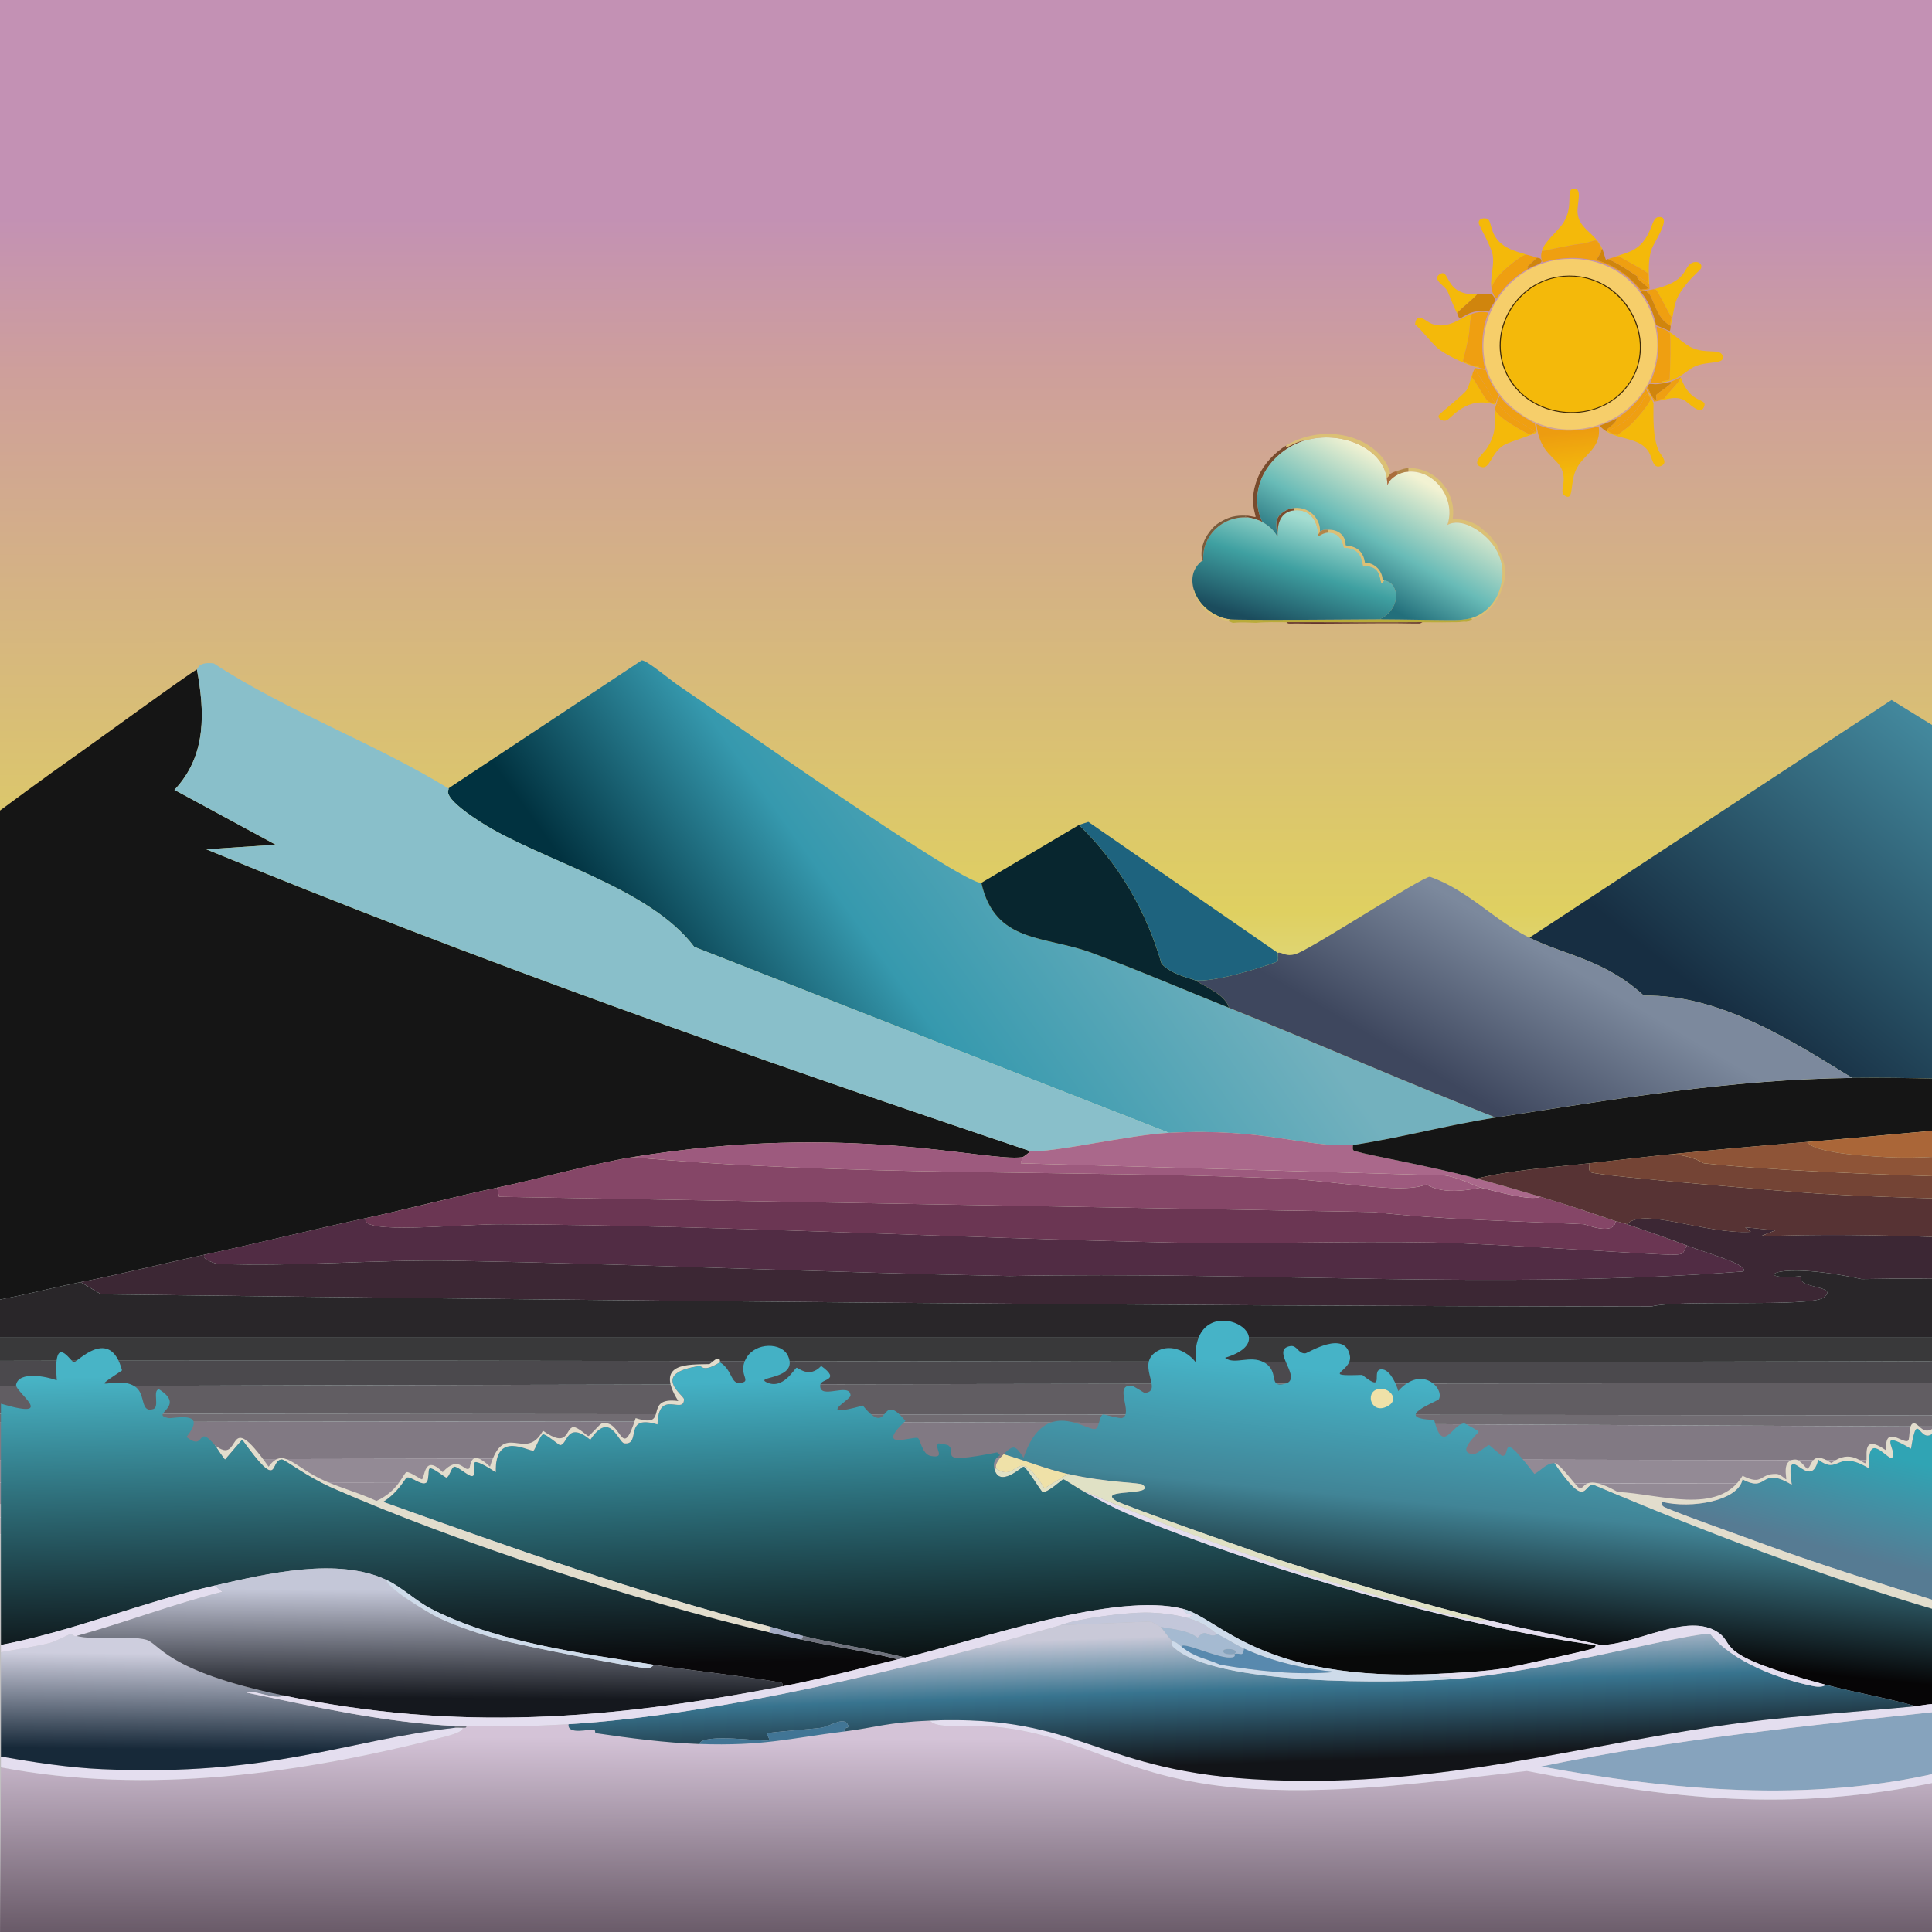 <svg xmlns='http://www.w3.org/2000/svg' viewBox='0 0 1024 1024'><g transform="translate(0,0)"> <defs> <style>.cls-sky-1{fill: url(#linear-gradient-sky); stroke-width: 0px;}</style> <linearGradient id="linear-gradient-sky" x1="511.76" y1="10.19" x2="512.24" y2="865.99" gradientTransform="translate(63.89) scale(.88)" gradientUnits="userSpaceOnUse"><stop offset=".14" stop-color="#c391b4"/><stop offset=".25" stop-color="#ce9f9b"/><stop offset=".63" stop-color="#dfd061"/><stop offset=".91" stop-color="#e3f9f7"/></linearGradient> </defs> <path class="cls-sky-1" d="M1024,0v768.9H0V0h1024Z"/> </g><g transform="translate(750,100)"> <defs> <style>.cls-sun3-1{fill: url(#linear-gradient-sun3);}.cls-sun3-1, .cls-sun3-2, .cls-sun3-3, .cls-sun3-4, .cls-sun3-5, .cls-sun3-6{stroke-width: 0px;}.cls-sun3-2{fill: #f4b90a;}.cls-sun3-3{fill: #3d2908;}.cls-sun3-4{fill: #d0850d;}.cls-sun3-5{fill: #ef9f11;}.cls-sun3-6{fill: #f6ce6a;}</style> <linearGradient id="linear-gradient-sun3" x1="81.21" y1="128.64" x2="83.87" y2="152.25" gradientUnits="userSpaceOnUse"> <stop offset="0" stop-color="#ed9c10"/> <stop offset="1" stop-color="#f4bb0b"/> </linearGradient> </defs> <g> <path class="cls-sun3-1" d="M64.33,124.8c10.34,4.74,22.23,4.01,33.02,1.26,1.56,11.12-7.38,14.55-11.43,21.71-4.26,7.55-1.38,18.17-6.51,14.97-3.34-2.09,1.13-6.45-1.49-13.6-2.51-6.87-11.73-8.07-13.6-24.34Z"/> <g> <path class="cls-sun3-2" d="M99.18,31.79l-.46.69c-.15-1.63-1.59-4.91-3.31-5.03-.3-.02-4.91,1.38-5.71,1.6-7.62.78-15.02,2.57-22.51,4.11,1.27-5.24,8.88-10.77,11.65-15.43,5.43-9.1.84-17.21,5.14-17.71,5.07-.59,1.72,7.91,2.17,12.91.76,8.56,9.3,10.37,13.03,18.85Z"/> <path class="cls-sun3-5" d="M98.72,32.48c.15,1.59-1.99,3.63-2.4,5.48,9.33,2.43,17.3,8.35,23.31,15.77,1.03-.9,3.55.12,4-1.37.05-.15.05-1.88,0-2.06h.46c.02.61.35,2.7.11,2.97l-4.8.91c-12.53-16.3-32.57-20.83-51.87-15.08-.82-2.14-.88-3.74-.34-5.94,7.49-1.54,14.88-3.33,22.51-4.11.8-.22,5.42-1.62,5.71-1.6,1.73.12,3.16,3.4,3.31,5.03Z"/> </g> <g> <path class="cls-sun3-2" d="M131.17,102.64c-.75-.92,1.94-.66,3.77-1.37.29-3.75.7-23.17.11-24.57-.22-.52-1.26-.55-1.14-1.26,3.76,2.01,8.96,7.12,12.91,8.91,7.39,3.35,14.6.31,16.11,4,2.06,5.02-7.59,2.81-14.51,5.83-4.46,1.94-8.34,7.33-17.25,8.46Z"/> <path class="cls-sun3-5" d="M133.91,75.44c-.12.71.93.74,1.14,1.26.58,1.4.18,20.82-.11,24.57-1.83.71-4.52.45-3.77,1.37-2.17.27-4.34.25-6.51.23,4-9.06,5.58-19.46,3.31-29.36l.34-.34c1.89.74,3.8,1.32,5.6,2.29Z"/> </g> <g> <g> <path class="cls-sun3-2" d="M30.16,66.3c-1.26,3.23-1.01,7.48-1.6,11.08-.76,4.62-2.06,9.39-3.2,13.94.05.31,3.88,1.97,4.46,2.17,1.84.64,5.67.95,3.77,1.37-5.02-.88-16.37-6.29-20.45-9.37-3.87-2.92-8.92-9.89-13.14-13.6.86-7.26,5.86-1.25,9.26-.11,8.6,2.88,15.36-3.72,20.91-5.48Z"/> <path class="cls-sun3-5" d="M33.59,94.87c1.9-.42-1.93-.73-3.77-1.37-.57-.2-4.41-1.86-4.46-2.17,1.14-4.55,2.44-9.32,3.2-13.94.59-3.6.34-7.86,1.6-11.08,2.91-.92,5.64-1.31,8.68-.57-3.71,9.4-4.08,19.68-1.83,29.48-.39.48-2.85-.24-3.43-.34Z"/> </g> <g> <path class="cls-sun3-2" d="M32.91,56.02c-3,3.31-7.15,6.33-10.17,9.37-.32.32-.42.4-.34.91-2.05-3.81-4.55-10.94-5.48-12.45-1.58-2.58-8.07-5.92-3.77-8.57,4.09-2.53,3.38,5.09,9.6,8.68,3.65,2.11,6.33,1.85,10.17,2.06Z"/> <path class="cls-sun3-4" d="M22.4,66.3c-.08-.51.03-.6.34-.91,3.02-3.04,7.16-6.06,10.17-9.37,2.61.14,5.27-.1,7.88,0,3.41,3.98.79,3.36-1.6,9.14-6.59-.92-9.9.13-15.31,3.66-.74-.04-1.2-1.99-1.49-2.51Z"/> </g> </g> <g> <path class="cls-sun3-2" d="M63.53,128.91c.19-.15.41.07.69-.69,0,.04.34-.12.23.8-.45,1.06-14.04,4.88-17.48,6.97-6.84,4.16-7.11,13.19-12.11,11.43-5.18-1.82,1.48-7.27,2.86-9.26,6.34-9.15,4.14-15.89,4.8-21.82-1.4,3.75,16.77,13.5,17.94,13.71.79.14,2.42-.62,3.09-1.14Z"/> <path class="cls-sun3-5" d="M64.21,128.23c-.27.76-.5.54-.69.69-3.44-2.87-8.07-4.62-11.77-7.31-4.46-3.25-7.56-7.2-8-7.54-.06-.05-.34.02-.57,0,.38-1.46.78-2.89,1.71-4.11,5.02,7.8,18.03,13.7,18.62,14.74.09.16.66,3.11.69,3.54Z"/> <path class="cls-sun3-5" d="M63.53,128.91c-.66.52-2.3,1.29-3.09,1.14-1.17-.22-19.34-9.96-17.94-13.71.09-.79.49-1.53.69-2.29.23.02.51-.05.57,0,.44.34,3.54,4.29,8,7.54,3.7,2.69,8.32,4.44,11.77,7.31Z"/> </g> <g> <path class="cls-sun3-2" d="M135.51,72.7c-.57-.18-.65-.44-.69-.46.69.19.49-2.18,1.14-4-1.52-2.29-7.12-13.44-8-14.4-.58-.63-1.08-.08-1.37-.57,17.84-4.19,15.48-11.13,19.77-13.71,2.81-1.7,6.42-.15,5.14,2.86-.19.44-4.59,4.41-6.63,6.86-8.14,9.77-6.74,11.87-9.37,23.42Z"/> <path class="cls-sun3-5" d="M126.6,53.27c.29.49.79-.06,1.37.57.88.96,6.47,12.11,8,14.4-.65,1.82-.45,4.19-1.14,4-6.38-3.15-8.14-12.8-10.74-16.57-.6-.87-1.4-.16-1.14-1.71,1.21-.26,2.44-.4,3.66-.69Z"/> <path class="cls-sun3-4" d="M122.94,53.96c-.26,1.55.54.84,1.14,1.71,2.6,3.77,4.36,13.41,10.74,16.57.04.02.12.27.69.46-.14.61-.07,2.58-.57,2.74l-7.2-3.09c-1.23-6.38-3.87-12.58-8-17.6.05-.35,2.73-.7,3.2-.8Z"/> </g> <g> <path class="cls-sun3-2" d="M42.05,113.15c.21.43.26.79.69.69-.18.28-.26.66-.34.69-14.77-5.1-23.3,7.32-25.59,8.23-2.37.94-4.98-1.1-4.23-2.63.48-.98,13.25-10.97,14.85-13.48,1.52-2.77,2-6.22,3.2-9.03l-.46,2.4c2.09,2.22,6.89,11.74,8.8,12.91.53.32,3.66,1.35,3.09.23Z"/> <path class="cls-sun3-5" d="M42.73,113.83c-.43.11-.48-.25-.69-.69-4.6-9.67-10.04-16.28-10.28-17.25-.08-.3.34-.42.23-.8l5.48,1.03c1.48,4.84,4.01,9.28,7.08,13.25-.91,1.18-1.57,4.04-1.83,4.46Z"/> <path class="cls-sun3-5" d="M42.05,113.15c.58,1.12-2.56.09-3.09-.23-1.9-1.17-6.71-10.69-8.8-12.91l.46-2.4c.21-.49.96-2.42,1.37-2.51.11.38-.3.5-.23.8.25.98,5.68,7.59,10.28,17.25Z"/> </g> <g> <path class="cls-sun3-2" d="M130.03,112.23l-.57-.46,2.86-.57c1.9-3.72,7.34-7.48,8.46-11.31,5.31,15.22,14.61,10.53,12.34,15.88-2,4.73-8.42-2.69-10.63-3.77-4.38-2.15-8.05-.54-12.45.23Z"/> <path class="cls-sun3-4" d="M135.28,102.41c2.94.31-7.03,5.81-7.54,7.2-.16.43.56,2.29.11,2.63-1.09.82-4.37-6.12-4.68-7.08.92-2.82,2.1-1.13,5.83-1.6,1.73-.22,4.64-.68,6.28-1.14Z"/> <path class="cls-sun3-5" d="M130.03,112.23c-.64.11-3.16.73-3.43.57-.41-2-3.82-6.47-3.88-6.86-.12-.71.44-.76.46-.8.32.97,3.6,7.9,4.68,7.08.45-.34-.27-2.2-.11-2.63.51-1.39,10.48-6.89,7.54-7.2,1.68-.47,3.93-1.64,5.48-2.51-1.11,3.83-6.55,7.59-8.46,11.31l-2.86.57.57.46Z"/> </g> <g> <path class="cls-sun3-2" d="M59.19,34.99c-1.6,0-3.39,1.46-4.91,2.51-4.01,2.77-15.19,11.66-13.37,16.91-1.84-5.7,1.35-12.95.23-19.31-.78-4.44-7-15.16-7.31-16.45-.64-2.65,2.48-3.45,4.46-2.63,2.59,1.07,1.05,7.72,7.31,13.03,3.91,3.31,8.86,4.48,13.6,5.94Z"/> <path class="cls-sun3-5" d="M59.19,34.99c1.85.57,3.66.85,5.48,1.6l-5.03,4.68c1.1.89-.82.61.23,1.26-7.08,3.93-12.35,9.07-16.8,15.77-.99-1.11-1.72-2.48-2.17-3.88-1.82-5.25,9.35-14.14,13.37-16.91,1.52-1.05,3.31-2.51,4.91-2.51Z"/> <path class="cls-sun3-4" d="M59.87,42.53c-1.05-.65.87-.37-.23-1.26l5.03-4.68c.37.15,1.55.19,1.83.57,1.99,2.67-1.99,2.8-6.63,5.37Z"/> </g> <g> <path class="cls-sun3-2" d="M101.46,128.69c-.07-.26.45-.43.46-.46h.23c.28.98,4.7,2.45,5.37,2.29,2.2-1.92,4.7-3.51,6.86-5.48,2.03-1.86,10.74-11.69,10.4-13.83-.03-.2-1.23-2.26-1.6-2.86.03-.02.25.05.23-.23,1.3,1.86,2.2,3.46,2.97,5.6-.03,7.8-.44,17.87,2.74,25.14.99,2.25,5.49,6.36,1.26,8.11-4.4,1.82-4.43-4.01-6.51-7.43-4.59-7.53-15.44-6.46-22.4-10.85Z"/> <path class="cls-sun3-5" d="M123.4,108.12c.02.28-.2.21-.23.23-1.23.83-5.69,14.05-21.02,19.88h-.23c.07-.21-.08-.69,0-.8.44-.63,5.29-3.61,4.8-5.6,6.33-3.64,11.74-9.47,15.65-15.54.55.71.97,1.74,1.03,1.83Z"/> <path class="cls-sun3-4" d="M106.72,121.83c.49,1.99-4.36,4.97-4.8,5.6-.08.11.07.59,0,.8-.01.03-.52.2-.46.46-.52-.33-3.66-2.58-3.43-3.09,2.86-1.19,6-2.22,8.68-3.77Z"/> <path class="cls-sun3-5" d="M102.15,128.23c15.34-5.83,19.8-19.05,21.02-19.88.37.6,1.57,2.66,1.6,2.86.35,2.13-8.37,11.97-10.4,13.83-2.16,1.98-4.65,3.56-6.86,5.48-.67.17-5.09-1.3-5.37-2.29Z"/> </g> <g> <path class="cls-sun3-2" d="M124.09,50.3h-.46c-.15-.58-.14-.31-.46-.69.32-.71.34-4.36.23-4.68-.28-.84-13.43-7.81-15.2-9.03-.76-.11-2.48.47-3.54.69,5.84-2.31,11.07-2.76,15.54-7.66,5.5-6.02,5.29-13.33,8.57-13.83,8.12-1.22-1.88,12.89-3.31,16.8-2.05,5.59-1.57,12.5-1.37,18.4Z"/> <path class="cls-sun3-4" d="M102.38,37.28c5.63,2.53,10.64,6,15.77,9.37-2.03-.02,3.39,3.98,5.48,5.71-.45,1.49-2.97.47-4,1.37-6.01-7.42-13.98-13.33-23.31-15.77.41-1.86,2.55-3.9,2.4-5.48l.46-.69c.63,1.43,1.29,3.99,1.83,5.6l.34.34c.27-.3.65-.37,1.03-.46Z"/> <path class="cls-sun3-5" d="M123.17,49.62c-.61-.71-3.98-2.28-5.03-2.97-5.13-3.37-10.14-6.84-15.77-9.37.72-.17,1.38-.5,2.29-.69,1.06-.22,2.78-.8,3.54-.69,1.77,1.21,14.92,8.19,15.2,9.03.11.33.09,3.97-.23,4.68Z"/> <path class="cls-sun3-5" d="M118.15,46.65c1.04.69,4.41,2.26,5.03,2.97.32.37.3.11.46.69.05.18.05,1.9,0,2.06-2.1-1.73-7.52-5.73-5.48-5.71Z"/> </g> <g> <path class="cls-sun3-6" d="M79.64,37.28c38.68-2.29,58.57,37.34,43.99,65.7-12.11,23.55-43.42,31.94-65.7,17.71-40.41-25.8-19.27-80.98,21.71-83.41Z"/> <g> <path class="cls-sun3-3" d="M78.73,46.19c32.14-2.56,51.76,33.66,34.62,57.7-15.32,21.49-49.84,19.34-63.3-2.51-14.13-22.94,2.2-53.08,28.68-55.19Z"/> <path class="cls-sun3-2" d="M78.73,46.65c31.57-2.62,51.84,33.94,33.48,57.93-15.49,20.24-48.92,17.8-61.93-3.88-13.52-22.54,2.62-51.9,28.45-54.05Z"/> </g> </g> </g> </g><g transform="translate(632,230)"><defs> <style>.cls-cloud-1{fill: url(#linear-gradient-cloud);}.cls-cloud-1, .cls-cloud-2, .cls-cloud-3, .cls-cloud-4, .cls-cloud-5, .cls-cloud-6, .cls-cloud-7, .cls-cloud-8, .cls-cloud-9{stroke-width: 0px;}.cls-cloud-2{fill: url(#linear-gradient-cloud-2);}.cls-cloud-3{fill: #795b3c;}.cls-cloud-4{fill: #784b2d;}.cls-cloud-5{fill: #592b25;}.cls-cloud-6{fill: #a96d3c;}.cls-cloud-7{fill: #dbc075;}.cls-cloud-8{fill: #b18649;}.cls-cloud-9{fill: #b9ab39;}</style> <linearGradient id="linear-gradient-cloud" x1="65.07" y1="46.38" x2="47.22" y2="102.94" gradientUnits="userSpaceOnUse"> <stop offset="0" stop-color="#a5ddd1"/> <stop offset=".46" stop-color="#3fa0a1"/> <stop offset="1" stop-color="#1b4c5d"/> </linearGradient> <linearGradient id="linear-gradient-cloud-2" x1="117.39" y1="22.37" x2="84.24" y2="80.68" gradientUnits="userSpaceOnUse"> <stop offset="0" stop-color="#f2f2d2"/> <stop offset=".59" stop-color="#68bbb7"/> <stop offset="1" stop-color="#236f7b"/> </linearGradient> </defs> <g> <g> <path class="cls-cloud-7" d="M150.8,48.25c2.08,1.19,5.19,4.28,7.14,5.9.75,1.49,2.3,3.07,3.42,4.35,1.14,4.06,4.44,7.68,4.35,15.53-.09,6.96-4.05,15.29-9.32,19.88-.68.59-2.07,1.72-2.79,2.17-1.69,1.06-3.41,1.56-5.28,2.17l-.62-.62c6.23-1.69,11.83-6.99,14.29-12.89,4.03-9.7,2.98-19.17-3.73-27.33-4.81-5.85-15.67-13.38-23.14-9.16,4.69-13.49-6.27-29.16-20.65-28.26v-1.86c14.23-.59,25.83,12.99,23.45,27.02,4.5-.14,8.97.88,12.89,3.11Z"/> <path class="cls-cloud-9" d="M147.7,97.63l.62.62c-2.52.83-2.64,1.21-2.79,1.24-.53.1-1.28-.08-1.86,0-3.34.46-4.87.22-7.76.31-4.65.14-9.32-.05-13.97,0-24.01.25-48.04-.06-72.05,0-5.38.01-10.78-.21-16.15.31-3.97-.14-7.83-.44-11.8,0-.74.14-1.6-.51-2.17-.62-.17-.03-.37-.18-.93-.31l.93-.93c6.12.67,67.36.03,80.43,0,9.56-.02,37.39.67,41.77.31,1.82-.15,3.98-.45,5.75-.93Z"/> <path class="cls-cloud-4" d="M59.5,3.53c-17.94,5.36-31.16,25.19-22.36,43.17-2.11-1.13-6-2.36-8.38-2.48-.03-.56-.7-.13-.93-.47-.09-.13.72-.1.62-.47,1.74.07,3.28.48,4.97.78.54-.97-4.06-8.8,1.55-21.58,2.91-6.63,8.71-12.71,14.91-16.46-1.5,3.06,4.69-2.42,9.63-2.48Z"/> <g> <path class="cls-cloud-1" d="M53.91,40.49c8.27-.85,12.32,5.29,12.73,12.73-1.4,2.88,1.76-.88,5.28-.93,7.8-.12,7.93,7.81,8.54,8.07,10.47-.24,9.45,9.72,10.25,9.94,1.44-.89,4.97.27,6.21,1.24,4.01,3.13,1.92,10.49,4.81,5.9,1.22.68,3.37.74,4.97,3.57,3.49,6.2-.79,14.3-6.99,16.93l.47.31c-13.07.03-74.31.67-80.43,0-8.27-.9-16.56-7.53-18.94-15.53-1.8-6.03-.69-11.56,4.35-15.53l.62-.16c-.84-13.01,10.05-23.5,22.98-22.83,2.38.12,6.27,1.35,8.38,2.48,1.04.56,2.33,1.44,3.26,2.17,5.52,4.34,4.68,8.3,4.81,2.79.13-5.53,2.45-10.54,8.7-11.18Z"/> <path class="cls-cloud-3" d="M28.44,43.29c.1.37-.71.33-.62.47.23.34.9-.09.93.47-12.93-.68-23.82,9.82-22.98,22.83l-.62.16c-.69-4.11-.31-7.04,1.24-10.87.17-.42.42-.83.62-1.24.91-1.81,3.17-4.87,4.66-6.21,2.22-2,6.4-4.25,9.32-4.97,2.67-.66,4.73-.73,7.45-.62Z"/> <path class="cls-cloud-7" d="M101.73,77.45c-2.9,4.59-.8-2.77-4.81-5.9-1.24-.97-4.77-2.13-6.21-1.24-.79-.21.22-10.17-10.25-9.94-.61-.27-.74-8.19-8.54-8.07v-1.55c5.23-.13,9.28,2.77,9.32,8.23.63.59,8.94-.35,10.25,9.32,4.83-.2,9.25,4.13,9.32,9.01.2.33.76.06.93.16Z"/> <path class="cls-cloud-7" d="M67.57,51.67c-.16,1.15-.89,1.47-.93,1.55-.42-7.45-4.46-13.58-12.73-12.73l-.31-1.24c10.06-.99,14.61,7.75,13.97,12.42Z"/> <path class="cls-cloud-4" d="M53.6,39.25l.31,1.24c-6.25.64-8.56,5.65-8.7,11.18-.87.41-.78-4.56-.62-5.43.69-3.79,5.41-6.63,9.01-6.99Z"/> <path class="cls-cloud-8" d="M71.92,50.74v1.55c-3.52.05-6.68,3.81-5.28.93.04-.08.77-.41.93-1.55,2.15-1.16,2.84-.9,4.35-.93Z"/> </g> <g> <path class="cls-cloud-2" d="M102.98,23.1c1.3,8.17-1.87,2.39,5.9-1.55,1.92-.97,3.43-1.42,5.59-1.55,14.38-.9,25.34,14.77,20.65,28.26,7.47-4.22,18.33,3.31,23.14,9.16,6.7,8.16,7.76,17.63,3.73,27.33-2.45,5.9-8.05,11.2-14.29,12.89-1.77.48-3.93.78-5.75.93-4.38.36-32.21-.33-41.77-.31l-.47-.31c6.2-2.63,10.47-10.73,6.99-16.93-1.6-2.84-3.75-2.89-4.97-3.57-.18-.1-.73.17-.93-.16-.07-4.88-4.48-9.21-9.32-9.01-1.31-9.67-9.62-8.72-10.25-9.32-.04-5.46-4.08-8.36-9.32-8.23-1.51.04-2.2-.23-4.35.93.64-4.68-3.91-13.41-13.97-12.42-3.6.35-8.31,3.2-9.01,6.99-.16.88-.25,5.85.62,5.43-.13,5.51.71,1.55-4.81-2.79-.93-.73-2.22-1.61-3.26-2.17C28.34,28.73,41.56,8.89,59.5,3.53c19.12-5.71,40.98,3.9,43.48,19.56Z"/> <path class="cls-cloud-8" d="M114.47,18.13v1.86c-2.16.13-3.67.58-5.59,1.55.07-1.48-1.32-1.12.31-2.17,1.85-.61,3.28-1.16,5.28-1.24Z"/> <path class="cls-cloud-6" d="M109.19,19.37c-1.63,1.05-.24.7-.31,2.17-7.77,3.94-4.6,9.73-5.9,1.55.65.1,1.3-1.42,1.86-1.86,1.23-.98,2.89-1.38,4.35-1.86Z"/> </g> </g> <g> <path class="cls-cloud-7" d="M88.07,3.22c7.38,3.18,15.32,9.74,16.77,18.01-.56.45-1.21,1.97-1.86,1.86-2.5-15.67-24.36-25.27-43.48-19.56-4.94.06-11.12,5.54-9.63,2.48,11.22-6.79,26.12-8,38.2-2.79Z"/> <g> <path class="cls-cloud-7" d="M19.75,98.25l-.93.93c-3.74-.88-5.84-1.9-9.32-3.42-.52-.96-2.72-2.01-4.04-3.73-1.71-2.24-5.31-6.94-4.66-9.32,2.38,8,10.67,14.63,18.94,15.53Z"/> <path class="cls-cloud-5" d="M121.92,99.81l-1.24.62c-.31-.02-.62.01-.93,0-1.14-.04-2.28.02-3.42,0-20.6-.37-41.22.32-61.8,0-1.16-.02-2.77.13-3.73,0-.06,0-.89-.44-.93-.62,24.01-.06,48.04.25,72.05,0Z"/> </g> </g> </g> </g><g transform="translate(-393,350)"> <defs> <style>.cls-land-1{fill: url(#linear-gradient);}.cls-land-1, .cls-land-2, .cls-land-3, .cls-land-4, .cls-land-5, .cls-land-6, .cls-land-7, .cls-land-8, .cls-land-9, .cls-land-10, .cls-land-11, .cls-land-12, .cls-land-13, .cls-land-14, .cls-land-15, .cls-land-16, .cls-land-17, .cls-land-18, .cls-land-19, .cls-land-20, .cls-land-21, .cls-land-22, .cls-land-23, .cls-land-24, .cls-land-25, .cls-land-26, .cls-land-27, .cls-land-28{stroke-width: 0px;}.cls-land-2{fill: url(#linear-gradient-2);}.cls-land-3{fill: url(#linear-gradient-3);}.cls-land-4{fill: #4b494d;}.cls-land-5{fill: #716c72;}.cls-land-6{fill: #615d62;}.cls-land-7{fill: #817983;}.cls-land-8{fill: #512c44;}.cls-land-9{fill: #4f5971;}.cls-land-10{fill: #573334;}.cls-land-11{fill: #292629;}.cls-land-12{fill: #39393a;}.cls-land-13{fill: #3c2734;}.cls-land-14{fill: #151515;}.cls-land-15{fill: #08262f;}.cls-land-16{fill: #1e637e;}.cls-land-17{fill: #dad9dc;}.cls-land-18{fill: #c0bfc0;}.cls-land-19{fill: #aa6638;}.cls-land-20{fill: #aa688b;}.cls-land-21{fill: #89bfca;}.cls-land-22{fill: #b5afb5;}.cls-land-23{fill: #8e5437;}.cls-land-24{fill: #9d5a7e;}.cls-land-25{fill: #854667;}.cls-land-26{fill: #938a95;}.cls-land-27{fill: #744435;}.cls-land-28{fill: #6b3653;}</style> <linearGradient id="linear-gradient" x1="1007.52" y1="83.93" x2="787.92" y2="241.24" gradientUnits="userSpaceOnUse"> <stop offset="0" stop-color="#73b1be"/> <stop offset=".6" stop-color="#3699ae"/> <stop offset="1" stop-color="#013240"/> </linearGradient> <linearGradient id="linear-gradient-2" x1="1569.32" y1="109.01" x2="1429.11" y2="284.17" gradientUnits="userSpaceOnUse"> <stop offset="0" stop-color="#4c9bb0"/> <stop offset="1" stop-color="#172e42"/> </linearGradient> <linearGradient id="linear-gradient-3" x1="1221.38" y1="160.27" x2="1177.99" y2="233.83" gradientUnits="userSpaceOnUse"> <stop offset="0" stop-color="#7c899d"/> <stop offset="1" stop-color="#3e475e"/> </linearGradient> </defs> <g> <g> <path class="cls-land-1" d="M752.01,12.93c18.8,12.53,150.71,105.82,161.14,105.01,7.25,32.25,33.48,27.8,58.69,37.16,24.52,9.1,48.46,19.36,72.61,29.08,47.28,19.02,93.7,39.54,141.24,58.16-25.47,3.93-50.11,10.7-75.6,14.54-25.99,1.48-45.85-9.13-97.48-6.46q-125.83-49.27-251.65-98.54c-23.94-31.92-81.95-45.91-113.39-66.24-23.04-14.89-15.7-17.03-16.91-17.77Q681.89,33.93,733.11,0c2.61-.22,15.42,10.61,18.9,12.92Z"/> <g> <path class="cls-land-14" d="M939.01,260.1c-.28.78-3.7,3.19-3.98,3.23-19.58,2.81-91.45-18.96-206.89,0-21.8,3.58-48.98,11.4-71.62,16.15-23.34,4.9-46.3,11.11-69.63,16.15-28.59,6.18-56.95,13.26-85.54,19.39-21.91,4.69-43.67,10.17-65.65,14.54-22.9,4.56-44.88,11.02-68.63,12.92-60.16-2.42-120.79-5.12-181.03-4.85-17.42.08-40.58,6.18-59.68,6.46-29.91-10.49-72.6,3.44-100.46-6.46,50.02-26.16,95.47-57.79,135.28-93.7,14.3-6.65,55.13-42.6,72.61-54.93,30.93-21.81,64.5-41.31,95.49-63,35.35-24.75,69.22-51.14,104.44-75.93,9.69-6.82,59.99-43.52,63.66-45.23,4.05,21.77,5.48,45.45-11.94,63.81q26.86,14.54,53.71,29.08-18.4,1.21-36.8,2.42c142.42,58.64,289.12,110.4,436.66,159.93Z"/> <path class="cls-land-21" d="M630.66,67.85c1.21.74-6.13,2.88,16.91,17.77,31.45,20.33,89.45,34.31,113.39,66.24q125.83,49.27,251.65,98.54c-21.11,1.09-62.11,10.77-73.61,9.69-147.55-49.54-294.24-101.29-436.66-159.93q18.4-1.21,36.8-2.42-26.86-14.54-53.71-29.08c17.42-18.36,15.99-42.04,11.94-63.81.42-.2.59-4.3,8.95-3.23,38.52,25.26,85.06,42.1,124.33,66.24Z"/> </g> <g> <path class="cls-land-8" d="M586.9,295.64c-4.01,9.03,48.73,3.1,72.61,3.23,117.9.64,236.22,7.2,354.1,9.69,46.3.98,92.98-.9,139.25,0,36.13.7,118.81,6.76,127.32,6.46,5.94-.21,4.36-.66,6.96-4.85,11.88,4.49,32.95,10.15,29.84,13.73-128.89,9.88-259.4-.17-388.92,2.42-98.09-1.86-196.37-6.36-294.42-8.08-41.41-.73-84.35,3.23-125.33,1.62-.46-.02-8.74-2.2-6.96-4.85,28.59-6.12,56.96-13.2,85.54-19.39Z"/> <path class="cls-land-28" d="M656.52,279.48l.99,4.85q231.76,4.04,463.52,8.08c36.94,4.17,74.26,4.7,111.4,6.46.99.05,15.99,6.35,16.91-1.62.42.14,2.55.44,5.97,1.62,10.59,3.64,21.41,7.37,31.83,11.31-2.6,4.19-1.02,4.63-6.96,4.85-8.51.3-91.19-5.76-127.32-6.46-46.27-.9-92.95.98-139.25,0-117.89-2.49-236.2-9.05-354.1-9.69-23.88-.13-76.62,5.8-72.61-3.23,23.33-5.04,46.29-11.25,69.63-16.15Z"/> <path class="cls-land-25" d="M1177.73,279.48c8.54,2.03,26.16,7.2,31.83,4.85,13.42,3.97,26.61,8.46,39.79,12.92-.92,7.96-15.92,1.66-16.91,1.62-37.15-1.76-74.47-2.3-111.4-6.46q-231.76-4.04-463.52-8.08l-.99-4.85c22.64-4.76,49.81-12.57,71.62-16.15,113.77,10.3,230.36,6.65,345.15,11.31,17.76.72,36.24,3.8,53.71,4.85,18.27,1.1,20.79-1.67,21.88-1.62,1.57.08,7.1,6.17,28.85,1.62Z"/> <path class="cls-land-24" d="M935.03,263.33l-.99,3.23q112.4,3.23,224.8,6.46c6.29.7,17.51,6.13,18.9,6.46-21.75,4.56-27.28-1.53-28.85-1.62-1.1-.06-3.61,2.71-21.88,1.62-17.47-1.05-35.96-4.13-53.71-4.85-114.8-4.65-231.38-1.01-345.15-11.31,115.45-18.96,187.31,2.81,206.89,0Z"/> <path class="cls-land-20" d="M1012.62,250.4c51.63-2.67,71.49,7.94,97.48,6.46,0,1.07-.56,2.79.99,3.23,9.53,2.72,39.52,7.81,64.65,14.54,11.33,3.03,22.61,6.38,33.82,9.69-5.67,2.36-23.29-2.82-31.83-4.85-1.39-.33-12.61-5.76-18.9-6.46q-112.4-3.23-224.8-6.46l.99-3.23c.28-.04,3.7-2.45,3.98-3.23,11.5,1.07,52.49-8.6,73.61-9.69Z"/> </g> <path class="cls-land-2" d="M1573.62,130.86c9.11,6.65,26.47,9.17,35.81,12.92,19.58,7.87,38.54,17.24,58.69,24.23,7.27,2.52,20.26,3.73,28.85,6.46,3.63,1.16,12.68.95,18.9,3.23q44.26,28.27,88.53,56.54c-15.65-4.96-41.52-9.15-58.69-12.92-26.69-61.86-140.28-8.57-190.98,9.69-59.54-5.69-119.95-10.38-180.04-9.69-31.42-19.23-69.63-44.34-110.41-43.62-20.92-19.18-41.53-21.27-60.68-30.69q95.99-63,191.97-126.01,89.02,54.93,178.05,109.85Z"/> <g> <path class="cls-land-14" d="M1804.38,234.25c5.59,1.77,11.18,3.41,16.91,4.85,18.39,8.61,22.34,33,80.57,74.31,16.55,11.74,34.2,21.65,51.72,32.31q-53.22-1.62-106.43-3.23c-51.29-12.41-31.25-14.3-39.79-21-.8-.63-13.4-3.55-20.89-6.46-9.64-3.75-19.98-6.39-29.84-9.69-17.69-5.93-35.8-10.75-53.71-16.15-22.56-6.81-44.62-13.56-67.64-19.39-11.14-2.82-22.66-7.27-33.82-9.69-105.53-22.92-147.32-13.32-250.66-4.85-23.9,1.96-47.78,4.03-71.62,6.46-14.6,1.49-29.19,3.23-43.77,4.85-19.95,2.21-40.26,3.41-59.68,8.08-25.13-6.73-55.13-11.82-64.65-14.54-1.55-.44-.99-2.16-.99-3.23,25.49-3.83,50.13-10.61,75.6-14.54,63.13-9.74,124.34-20.26,188.99-21,60.08-.69,120.49,4.01,180.04,9.69,50.7-18.26,164.29-71.55,190.98-9.69,17.17,3.78,43.04,7.96,58.69,12.92Z"/> <g> <path class="cls-land-13" d="M1756.64,305.33c9.86,3.31,20.2,5.95,29.84,9.69.95,3.78-.96,5.17-4.97,6.46-9.17,2.94-119.52,10.88-137.27,11.31-75.85,1.82-184.4-6.57-264.58-4.85-49.26-10.68-58.18,1.49-31.83-1.62-3.17,7.04,20.05,4.66,11.94,11.31-6.69,5.48-77.68.99-91.51,4.85-273.9-.2-547.75-3.13-821.6-6.46q-5.47-3.23-10.94-6.46c21.97-4.37,43.74-9.85,65.65-14.54-1.78,2.64,6.5,4.83,6.96,4.85,40.98,1.62,83.92-2.34,125.33-1.62,98.06,1.72,196.34,6.22,294.42,8.08,129.52-2.6,260.03,7.46,388.92-2.42,3.11-3.58-17.96-9.24-29.84-13.73-10.42-3.94-21.24-7.67-31.83-11.31,8.55-9.26,41.39,5.44,65.65,4.04l-2.98-2.42q7.96.81,15.91,1.62l-7.96,3.23c62.39-2.75,124.71,2.56,187,3.23,66.94.72,134.11-2.46,200.92-1.62,12.98.16,33.61,7.18,42.77-1.62Z"/> <path class="cls-land-10" d="M1235.43,266.56c.19,1.43-.81,4.17.99,4.85,5.54,2.09,106.91,10.44,121.35,11.31,88,5.26,176.63,1.97,264.58,4.85,26.65.87,68.4,9.84,80.57,1.62,17.91,5.41,36.02,10.22,53.71,16.15-9.16,8.79-29.79,1.78-42.77,1.62-66.81-.85-133.98,2.33-200.92,1.62-62.29-.67-124.61-5.98-187-3.23l7.96-3.23q-7.96-.81-15.91-1.62l2.98,2.42c-24.25,1.4-57.1-13.3-65.65-4.04-3.41-1.17-5.55-1.47-5.97-1.62-13.18-4.47-26.37-8.96-39.79-12.92-11.21-3.31-22.49-6.66-33.82-9.69,19.42-4.66,39.73-5.87,59.68-8.08Z"/> <path class="cls-land-27" d="M1279.19,261.71c12.35,1.14,16.02,4.75,16.91,4.85,66.13,7.25,227.9,9.88,300.39,9.69,16.89-.04,25.08,7.79,38.79-6.46,23.01,5.82,45.08,12.58,67.64,19.39-12.17,8.22-53.92-.75-80.57-1.62-87.95-2.87-176.59.42-264.58-4.85-14.44-.86-115.81-9.22-121.35-11.31-1.8-.68-.8-3.42-.99-4.85,14.58-1.61,29.17-3.36,43.77-4.85Z"/> <path class="cls-land-19" d="M1601.47,260.1c-2.53,8.62-22.78,11.45-20.89,1.62-15.65,12.47-80.24-.37-117.37,3.23-1.52-.04-.47-3.18-1.99-3.23-21.93-.71-45.22,2.76-67.64,1.62-12.55-.64-38.85-2.22-42.77-8.08,103.34-8.47,145.12-18.07,250.66,4.85Z"/> <path class="cls-land-23" d="M1350.81,255.25c3.92,5.86,30.22,7.44,42.77,8.08,22.42,1.14,45.71-2.33,67.64-1.62,1.52.05.47,3.19,1.99,3.23,37.13-3.6,101.72,9.24,117.37-3.23-1.89,9.83,18.36,7,20.89-1.62,11.16,2.42,22.68,6.87,33.82,9.69-13.71,14.25-21.9,6.42-38.79,6.46-72.5.19-234.26-2.44-300.39-9.69-.89-.1-4.56-3.7-16.91-4.85,23.83-2.43,47.71-4.5,71.62-6.46Z"/> </g> </g> <g> <path class="cls-land-3" d="M1203.6,147.01c19.14,9.42,39.76,11.51,60.68,30.69,40.78-.73,78.99,24.39,110.41,43.62-64.65.74-125.86,11.26-188.99,21-47.55-18.62-93.96-39.14-141.24-58.16-2.12-6.89-11.56-10.63-17.9-14.54,9.9.92,32.58-5.95,42.77-9.69,1.98-.73.58-4.68.99-4.85,2.16-.85,4.35,2.93,10.94,0,11.23-5,65.07-40.06,69.63-40.39,20.62,7.33,33.84,23.02,52.72,32.31Z"/> <g> <path class="cls-land-15" d="M1026.54,169.63c6.34,3.91,15.78,7.65,17.9,14.54-24.16-9.72-48.09-19.98-72.61-29.08-25.2-9.36-51.44-4.91-58.69-37.16q25.86-15.35,51.72-30.69c21.76,21.04,36.07,46.88,43.77,73.5,5.61,6.22,16.34,7.92,17.9,8.89Z"/> <path class="cls-land-16" d="M1070.31,155.09c-.41.16.98,4.12-.99,4.85-10.19,3.74-32.87,10.62-42.77,9.69-1.56-.97-12.29-2.67-17.9-8.89-7.7-26.62-22.01-52.46-43.77-73.5l4.97-1.62q50.23,34.73,100.46,69.47Z"/> </g> </g> <g> <path class="cls-land-9" d="M1696.96,174.48c-8.58-2.73-21.57-3.94-28.85-6.46-20.15-6.99-39.11-16.36-58.69-24.23q3.98-17.77,7.96-35.54,2.49-.81,4.97-1.62c28.54,19.9,54.73,41.72,74.6,67.85Z"/> <path class="cls-land-14" d="M1609.42,143.78c-9.34-3.75-26.7-6.28-35.81-12.92q21.88-11.31,43.77-22.62-3.98,17.77-7.96,35.54Z"/> </g> </g> <g> <path class="cls-land-18" d="M2037.13,462.03c-.08,34.26,3.07,232,0,243.94l-1892.87-1.62c-28.67,4.25-63.25-.59-90.52,6.46H.04c-.15-82.39.2-164.78,0-247.17q1018.55-.81,2037.1-1.62Z"/> <g> <path class="cls-land-11" d="M1953.58,345.72c7.15,4.35,14.63,8.68,21.88,12.92H.04c0-3.23,0-6.46,0-9.69,2.43.38,4.08-.7,5.97-1.62,6.51-3.16,13.57-6.38,19.89-9.69,27.86,9.9,70.55-4.03,100.46,6.46,19.1-.29,42.26-6.38,59.68-6.46,60.24-.28,120.87,2.42,181.03,4.85,23.76-1.9,45.73-8.37,68.63-12.92q5.47,3.23,10.94,6.46c273.85,3.33,547.7,6.26,821.6,6.46,13.83-3.86,84.82.64,91.51-4.85,8.12-6.65-15.1-4.27-11.94-11.31-26.35,3.11-17.43-9.06,31.83,1.62,80.19-1.72,188.73,6.67,264.58,4.85,17.75-.43,128.09-8.37,137.27-11.31,4.02-1.29,5.92-2.68,4.97-6.46,7.49,2.91,20.08,5.83,20.89,6.46,8.54,6.71-11.51,8.59,39.79,21q53.22,1.62,106.43,3.23Z"/> <path class="cls-land-7" d="M2037.13,407.11c0,5.38,0,10.77,0,16.15-679.03,3.15-1358.12-3.97-2037.1,3.23,0-5.38,0-10.77,0-16.15,63.17-3.09,126.73-4.22,189.98-4.85,615.49-6.1,1231.57,3.38,1847.11,1.62Z"/> <path class="cls-land-6" d="M2025.2,387.72c3.94,2.71,7.73,5.64,11.94,8.08,0,1.62,0,3.23,0,4.85l-1964.49-1.62q-36.31,1.62-72.61,3.23c0-5.38,0-10.77,0-16.15,567.28-2.51,1134.6-2.91,1701.89-3.23,80.62-.05,214.97,6.01,288.46,1.62.84-.05,3.08-3.14,3.98-3.23.97-.1,1.27,9.5,14.92-3.23,5.3,3.28,10.74,6.13,15.91,9.69Z"/> <path class="cls-land-4" d="M1999.34,371.57c3.48,2.07,6.62,4.4,9.95,6.46-13.65,12.73-13.95,3.13-14.92,3.23-.9.09-3.13,3.18-3.98,3.23-73.49,4.4-207.84-1.66-288.46-1.62-567.29.32-1134.61.72-1701.89,3.23,0-4.31,0-8.62,0-12.92,561.26-5.02,1122.67,1.52,1683.99-3.23,90.47,5.44,213.79-1.67,300.39,3.23,4.68.26,5.43,10.84,14.92-1.62Z"/> <path class="cls-land-12" d="M1975.46,358.64c7.71,4.51,16.08,8.29,23.87,12.92-9.49,12.46-10.24,1.88-14.92,1.62-86.61-4.9-209.92,2.21-300.39-3.23-561.32,4.76-1122.73-1.79-1683.99,3.23,0-4.85,0-9.69,0-14.54h1975.43Z"/> <path class="cls-land-26" d="M2037.13,423.26c0,3.77,0,7.54,0,11.31-679.03,4.74-1358.1-2.09-2037.1,3.23,0-3.77,0-7.54,0-11.31,678.98-7.2,1358.07-.08,2037.1-3.23Z"/> <path class="cls-land-26" d="M2037.13,434.57c0,3.77,0,7.54,0,11.31-679.03,4.32-1358.06.66-2037.1,1.62,0-3.23,0-6.46,0-9.69,679-5.32,1358.07,1.51,2037.1-3.23Z"/> <path class="cls-land-22" d="M2037.13,452.34c0,3.23,0,6.46,0,9.69q-1018.55.81-2037.1,1.62c0-2.69,0-5.38,0-8.08,679.01-4.83,1358.18,4.67,2037.1-3.23Z"/> <path class="cls-land-22" d="M2037.13,445.88c0,2.15,0,4.31,0,6.46-678.92,7.91-1358.08-1.6-2037.1,3.23,0-2.69,0-5.38,0-8.08,679.04-.95,1358.07,2.71,2037.1-1.62Z"/> <path class="cls-land-5" d="M2037.13,400.64c0,2.15,0,4.31,0,6.46-615.54,1.76-1231.62-7.72-1847.11-1.62-63.25.63-126.81,1.76-189.98,4.85,0-2.69,0-5.38,0-8.08q36.31-1.62,72.61-3.23l1964.49,1.62Z"/> </g> <path class="cls-land-17" d="M2037.13,705.97c-.39,1.51.23,3.29,0,4.85H53.75c27.27-7.06,61.84-2.21,90.52-6.46l1892.87,1.62Z"/> </g> </g> </g><g transform="translate(0,700)"> <defs> <style>.cls-sea-1{fill: url(#linear-gradient-sea);}.cls-sea-1, .cls-sea-2, .cls-sea-3, .cls-sea-4, .cls-sea-5, .cls-sea-6, .cls-sea-7, .cls-sea-8, .cls-sea-9, .cls-sea-10, .cls-sea-11, .cls-sea-12, .cls-sea-13, .cls-sea-14, .cls-sea-15, .cls-sea-16, .cls-sea-17, .cls-sea-18, .cls-sea-19, .cls-sea-20, .cls-sea-21{stroke-width: 0px;}.cls-sea-2{fill: url(#linear-gradient-sea-4);}.cls-sea-3{fill: url(#linear-gradient-sea-2);}.cls-sea-4{fill: url(#linear-gradient-sea-3);}.cls-sea-5{fill: url(#linear-gradient-sea-8);}.cls-sea-6{fill: url(#linear-gradient-sea-7);}.cls-sea-7{fill: url(#linear-gradient-sea-5);}.cls-sea-8{fill: url(#linear-gradient-sea-6);}.cls-sea-9{fill: #5889ae;}.cls-sea-10{fill: #6e717c;}.cls-sea-11{fill: #86a3bd;}.cls-sea-12{fill: #a2aac4;}.cls-sea-13{fill: #322a32;}.cls-sea-14{fill: #417595;}.cls-sea-15{fill: #c3c7da;}.cls-sea-16{fill: #e2ddcd;}.cls-sea-17{fill: #e0e1c5;}.cls-sea-18{fill: #a5bad1;}.cls-sea-19{fill: #cedbea;}.cls-sea-20{fill: #e4deef;}.cls-sea-21{fill: #efe1a8;}</style> <linearGradient id="linear-gradient-sea" x1="969.65" y1="62.99" x2="955.49" y2="117.48" gradientUnits="userSpaceOnUse"> <stop offset="0" stop-color="#30a4b4"/> <stop offset="1" stop-color="#567b93"/> </linearGradient> <linearGradient id="linear-gradient-sea-2" x1="789.59" y1="34.77" x2="776.58" y2="169.22" gradientUnits="userSpaceOnUse"> <stop offset="0" stop-color="#46b3c7"/> <stop offset=".48" stop-color="#418496"/> <stop offset="1" stop-color="#060506"/> </linearGradient> <linearGradient id="linear-gradient-sea-3" x1="520.62" y1="27.41" x2="526.22" y2="185.26" gradientUnits="userSpaceOnUse"> <stop offset="0" stop-color="#44b1c5"/> <stop offset="1" stop-color="#080909"/> </linearGradient> <linearGradient id="linear-gradient-sea-4" x1="234.99" y1="25.8" x2="238.35" y2="184.48" gradientUnits="userSpaceOnUse"> <stop offset="0" stop-color="#48b4c6"/> <stop offset="1" stop-color="#09080a"/> </linearGradient> <linearGradient id="linear-gradient-sea-5" x1="514.41" y1="221.64" x2="513.85" y2="357.22" gradientUnits="userSpaceOnUse"> <stop offset="0" stop-color="#d4c3d7"/> <stop offset="1" stop-color="#493b47"/> </linearGradient> <linearGradient id="linear-gradient-sea-6" x1="121.04" y1="177.01" x2="120.48" y2="227.57" gradientUnits="userSpaceOnUse"> <stop offset="0" stop-color="#cecede"/> <stop offset="1" stop-color="#172939"/> </linearGradient> <linearGradient id="linear-gradient-sea-7" x1="227.92" y1="142.86" x2="227.52" y2="200.09" gradientUnits="userSpaceOnUse"> <stop offset="0" stop-color="#c4c7d8"/> <stop offset="1" stop-color="#15181e"/> </linearGradient> <linearGradient id="linear-gradient-sea-8" x1="656.84" y1="165.88" x2="659.2" y2="234.68" gradientUnits="userSpaceOnUse"> <stop offset="0" stop-color="#c9c9d8"/> <stop offset=".43" stop-color="#38748f"/> <stop offset="1" stop-color="#121418"/> </linearGradient> </defs> <g> <path class="cls-sea-13" d="M1027.39,365.56c-.2,1.2.13,2.58,0,3.82H.5c-.13-1.24.2-2.61,0-3.82h1026.9Z"/> <g> <path class="cls-sea-21" d="M566.09,81.21q-6.27,3.82-12.54,7.63c-15.22-24.55-13.52-2.18-25.57-10.5-.78-2.5,1.99-5.6,4.01-7.63,11.46,3.33,22.38,7.86,34.1,10.5Z"/> <g> <path class="cls-sea-1" d="M1027.39,56.4c.03,30.85.03,61.7,0,92.56-32.71-10.34-65.67-20.51-97.78-32.44-6.41-2.38-46.19-16.51-48.14-18.13-.85-.71-.45-1.51-.5-2.39,15.4,3.81,40.39-.47,42.62-11.93,14.01,7.54,8.81-7.52,26.07,2.86-3.79-26.25,9.64,5.45,14.04-13.36,11.36,8.66,9.29-6,27.08,4.77-1.58-21.46,9.86-4.03,12.03-5.73,3.58-2.79-9.27-16.22,10.03-4.77,3.92-24.49,4.34,3.06,14.54-11.45Z"/> <path class="cls-sea-16" d="M1027.39,54.49c0,.64,0,1.27,0,1.91-10.2,14.51-10.62-13.04-14.54,11.45-19.3-11.45-6.45,1.98-10.03,4.77-2.17,1.7-13.61-15.73-12.03,5.73-17.79-10.77-15.72,3.89-27.08-4.77-4.4,18.81-17.83-12.9-14.04,13.36-17.27-10.38-12.06,4.68-26.07-2.86-2.23,11.46-27.22,15.73-42.62,11.93.05.87-.35,1.67.5,2.39,1.95,1.62,41.73,15.75,48.14,18.13,32.11,11.93,65.07,22.1,97.78,32.44,0,1.59,0,3.18,0,4.77-62.44-18.53-123.26-41.52-183.02-66.79-5.28.08-3.32,13.68-20.56-11.45,3.11-.13,12.01,13.2,13.54,13.36,2.85.3,2.13-8.3,20.06,1.91,21.81.9,53.29,12.73,66.19-8.59,11.23,5.59,8.61-1.35,18.05-.95,2.12.09,4.73,2.93,5.01,2.86.68-.17-2.86-10.65,5.01-10.5,2.5.05,5.63,4.75,6.02,4.77,2.77.18,1.56-10.69,13.04-2.86,10.1-8.16,17,.74,18.05,0,2.05-1.44-3.61-16.95,11.03-6.68-1.32-14.23,9.03-3.16,11.53-5.25,1.04-.86.22-8.22,2.51-9.06,3.39-1.26,5.48,9.03,13.54,0Z"/> <g> <path class="cls-sea-3" d="M823.82,75.49c17.23,25.13,15.27,11.53,20.56,11.45,59.76,25.28,120.58,48.26,183.02,66.79-.02,16.54.02,33.08,0,49.62-4.16-.58-8.02.55-12.03.95-15.88-4.5-32.18-7.19-48.14-11.45-60.55-16.18-46.66-20.94-56.66-27.67-16.26-10.94-43.6,6.77-62.18,6.68-20.18-4.61-40.56-8.49-60.67-13.36-31.08-7.53-81.18-22.3-111.82-32.44-10.26-3.4-80.45-28.2-84.24-30.53-10.97-6.76,21.33-2.31,14.04-8.59-1.49-1.28-18.22-.91-39.61-5.73-11.72-2.64-22.63-7.17-34.1-10.5,5.46-5.5,6.36-4.29,10.53,1.91,11.18-33.37,33.88-13.65,38.11-15.27,2.15-.82,1.94-7,4.01-7.63.49-.15,8.96,2.27,10.03,1.91,6.4-2.17-4.74-17.84,5.01-17.18,1.3.09,6.62,3.85,7.02,3.82,9.87-.83-3.68-13.82,5.01-20.99,7.14-5.89,17.35-1.54,22.06,4.77-3.03-41.67,52.33-13.53,15.54-2.39,4.95,3.98,13.21-1.59,20.56,2.39,8.75,4.74,1.89,13.67,11.03,11.45,10.51-2.55-8.29-18.2,3.01-20.04,3.67-.6,4.16,4.24,8.02,3.82,1.39-.15,21.15-12.84,23.57,1.43,1.42,8.42-16.66,10.85,6.52,10.02,13.43,10.85,3.4-4.13,11.03-2.86,3.85.64,7.23,7.99,8.02,11.45,12.58-14.24,24.58-1.3,21.56,4.29-.6,1.11-25.67,10.18-2.51,10.97,4.71,18.9,9.82,1.73,16.05,1.91.44.01,7.44,3.87,7.52,4.29.16.81-12.92,11.52-2.51,11.93,1.63.06,7.18-4.82,8.02-4.77.46.02,6.56,5.73,7.02,5.73,5.12-.03-2.18-15.45,17.05,9.54,3.62-1.83,5.94-5.54,10.53-5.73Z"/> <path class="cls-sea-17" d="M566.09,81.21c21.39,4.82,38.13,4.45,39.61,5.73,7.29,6.27-25.01,1.83-14.04,8.59,3.78,2.33,73.98,27.14,84.24,30.53,30.64,10.14,80.73,24.92,111.82,32.44-3.73,1.41-17.95-2.16-24.57-3.82-62.07-15.56-131.49-39.78-190.04-64.88-1.75-.95-8.96-5.74-9.53-5.73-.74.02-8.37,7.44-11.03,6.68-.83-.24-8.49-13.22-10.03-13.36-.95-.09-12.99,11.7-15.54.95h1c12.06,8.32,10.35-14.05,25.57,10.5q6.27-3.82,12.54-7.63Z"/> <path class="cls-sea-21" d="M730.06,36.36c6.17-1.61,11.64,5.13,6.02,8.59-9.18,5.64-12.83-6.81-6.02-8.59Z"/> </g> </g> </g> <g> <path class="cls-sea-4" d="M526.98,78.35c2.55,10.74,14.59-1.04,15.54-.95,1.54.14,9.2,13.12,10.03,13.36,2.66.76,10.29-6.66,11.03-6.68.56-.02,7.78,4.77,9.53,5.73,8.99,4.89,17.04,9.4,26.58,13.36,64.74,26.9,175.39,59.42,245.69,68.7.99.23-.33,1.65-1,1.91-2.24.88-42.49,9.78-47.13,10.5-11.45,1.77-23.03,2.28-34.6,2.86-94.36,4.72-116.28-29.39-135.38-34.35-36.02-9.35-107.81,16.21-147.42,25.76-17.9-4.3-36.27-7.14-54.15-11.45-5.66-1.37-11.38-3.32-17.05-4.77-70.02-17.92-137.83-41.99-205.58-66.32,8.03-4.96,11.67-12.57,12.54-12.88,2.22-.8,7.34,4.09,10.03,2.86,1.96-.9,1.04-6.88,2.01-7.63,1.44-1.12,8.31,4.9,9.03,4.77,1.43-.27,2.52-5.35,4.01-5.73,2.04-.51,8.44,6.04,10.03,4.77,3.24-2.59-6.08-13.7,12.03-1.91-.51-22.59,17.75-10.59,20.06-11.45.73-.27,3.52-8.28,5.01-8.59,1.53-.32,8.48,5.75,9.03,5.73,4.14-.23,3.35-13.18,16.05-2.86,10.56-15.93,14.84,1.56,18.05,1.91,9.3,1.01-1.03-15.68,17.55-10.02.43-19.28,14.07-4.75,14.04-13.36,0-2.03-18.27-13.74,8.52-17.65.6-.09,1.62,3.71,10.53-1.91,7.27,4.28,5.34,13.25,12.54,10.5,3.15-1.21-3.01-5.14,1.5-12.88,4.82-8.28,18.78-8.34,22.06-.95,5.59,12.57-17.71,10.7-11.53,13.84,8.84,4.49,15.07-7.49,16.05-7.63.89-.13,6.69,5.84,13.04-.95,10.82,7.87-.16,6.62-.5,10.02-.86,8.51,15.99-1.82,16.05,5.73.01,2.13-19.33,12.44,6.52,5.25,14.9,18.24,8.36-9.18,22.56,8.11-16.7,15.96,3.91,8.06,6.52,9.06,1.49.58,2.19,8.67,7.02,9.54,8.46,1.52,1.13-4.71,4.01-6.68.21-.14,4.81.81,5.01.95,5.88,4.11-8.37,10.6,26.07,3.82l1.5,1.43c.04.42-4.23,2.02-3.01,7.16Z"/> <path class="cls-sea-16" d="M381.57,22.05c-8.91,5.62-9.93,1.82-10.53,1.91-26.8,3.91-8.53,15.63-8.52,17.65.03,8.61-13.61-5.92-14.04,13.36-18.58-5.66-8.25,11.03-17.55,10.02-3.21-.35-7.49-17.84-18.05-1.91-12.69-10.32-11.91,2.63-16.05,2.86-.54.03-7.5-6.04-9.03-5.73-1.5.31-4.28,8.32-5.01,8.59-2.31.86-20.57-11.14-20.06,11.45-18.11-11.79-8.8-.68-12.03,1.91-1.59,1.27-7.99-5.28-10.03-4.77-1.49.37-2.58,5.46-4.01,5.73-.72.13-7.59-5.89-9.03-4.77-.96.75-.04,6.73-2.01,7.63-2.68,1.23-7.81-3.66-10.03-2.86-.86.31-4.51,7.92-12.54,12.88,67.75,24.33,135.56,48.4,205.58,66.32l-1,2.86c-69.43-16.21-166.24-47.89-231.15-76.34-13.84-6.06-25.5-15.27-27.08-15.27-6.73,0-.34,18.31-21.06-10.5l-9.03,10.5c-.56,0-4.53-6.47-5.52-7.63,15.25,12.06,4.79-22.25,28.58,11.45,7.87-10.92,13.34.36,30.08,7.63,8.79,3.82,18.37,6.4,27.08,10.5,12.11-5.5,14.13-14.91,16.05-15.27,1.56-.29,7.6,3.95,8.02,3.82,1.6-.51.99-13.9,11.03-3.82,8.65-9.45,11.23,0,14.04-1.91.9-.61.1-11.58,11.03-.95,7.6-25.42,18.5-1.87,28.08-19.08,13.83,9.79,11.79-1.3,16.05-1.91,2.19-.31,7.55,4.8,8.02,4.77.68-.04,6.11-6.45,7.02-6.68,10.95-2.73,10.32,21.24,18.05-2.86,18.78,6.06,3.1-11.57,22.56-9.06-12.77-20.57,5.11-19.25,16.55-19.56.25,0,2.65-2.4,4.01-2.86,2.15-.38,1.38,1.84,1.5,1.91Z"/> <g> <path class="cls-sea-2" d="M113.82,65.94c.99,1.17,4.96,7.63,5.52,7.63l9.03-10.5c20.72,28.81,14.33,10.5,21.06,10.5,1.57,0,13.24,9.2,27.08,15.27,64.91,28.44,161.72,60.13,231.15,76.34,5.62,1.31,11.4,2.59,17.05,3.82,17.01,3.7,34.3,6.12,51.14,10.5-20.42,4.89-40.5,10.35-61.17,14.31,0-.64.24-1.74-.5-1.91-9.64-2.2-50.69-6.86-67.69-9.54-38.27-6.03-83.33-11.89-117.83-29.58-8.22-4.21-15.31-11.33-23.57-15.27-26.12-12.47-63.74-3.42-91.26,2.86-38.22,8.72-74.68,24.05-113.32,31.49-.06-42.62-.04-85.24,0-127.86,30.49,9.02,7.32-6.37,8.02-10.02,1.44-7.49,16.41-4.35,21.56-2.39-2.05-26.5,7.55-9.55,9.03-9.54,1.77,0,19.22-19.42,25.57,4.29-20.69,13.84-1.79,1.57,7.52,9.06,4.93,3.97,2.19,13.65,9.03,11.45,3.5-1.13-.56-10.06,3.01-10.5,15.01,9.39-5.41,13.15,5.01,15.27,2.49.51,21.47-4.62,9.53,10.02,10.61,8.1,5-7.58,15.04,4.29Z"/> <path class="cls-sea-10" d="M479.85,178.54c-1.33.32-2.68.63-4.01.95-16.84-4.38-34.14-6.79-51.14-10.5l1-1.91c17.89,4.31,36.25,7.15,54.15,11.45Z"/> <path class="cls-sea-12" d="M425.7,167.09l-1,1.91c-5.65-1.23-11.43-2.5-17.05-3.82l1-2.86c5.67,1.45,11.39,3.41,17.05,4.77Z"/> </g> </g> <g> <g> <path class="cls-sea-7" d="M492.89,211.94c3.54,4.61,18.06,2.06,29.58,2.86,52.82,3.66,72.08,29.44,142.4,33.4,48.5,2.73,96.44-4.1,144.41-9.54,77.77,15,139.09,22.21,218.12,5.73-.04,21.33,1.12,114.51,0,121.18H.5c-1.14-6.78.05-106.56,0-128.82,78.04,14.78,159.13,3.33,235.16-16.22,2.7-.7,10.17-2.68,9.53-4.77,1.12-.05,2.08.3,2.01-.95,17.97.61,36.2.12,54.15-.95-.83,5.86,11.14,2.52,13.54,2.86.8.11.2,1.79,1,1.91,17.65,2.58,36.83,5.12,54.65,5.73,34.13,1.17,47.5-2.95,77.22-6.68,16.1-2.02,22.61-4.81,45.13-5.73Z"/> <path class="cls-sea-11" d="M1027.39,207.16c-.02,10.81.03,21.63,0,32.44-69.34,15.97-141.33,9.41-210.59-3.34,69.59-14.35,139.95-21.49,210.59-29.1Z"/> <path class="cls-sea-20" d="M1027.39,203.35c0,1.27,0,2.54,0,3.82-70.64,7.62-141,14.75-210.59,29.1,69.27,12.75,141.26,19.31,210.59,3.34,0,1.59,0,3.18,0,4.77-79.02,16.49-140.34,9.27-218.12-5.73-47.97,5.44-95.91,12.27-144.41,9.54-70.33-3.96-89.59-29.74-142.4-33.4-11.52-.8-26.05,1.74-29.58-2.86,81.87-3.32,87.53,27.6,179.01,31.49,94.97,4.04,167.99-19.52,252.71-30.53,28.16-3.66,61.64-5.68,90.76-8.59,4.02-.4,7.88-1.54,12.03-.95Z"/> <path class="cls-sea-20" d="M245.19,215.75c.65,2.09-6.82,4.08-9.53,4.77-76.03,19.55-157.13,31-235.16,16.22,0-1.91,0-3.82,0-5.73,17.64,3.05,35.74,5.88,53.65,6.68,89.3,3.98,128.76-15.28,187.03-21.95,1.3-.15,2.69.05,4.01,0Z"/> <path class="cls-sea-10" d="M247.19,214.8c.08,1.25-.89.91-2.01.95-1.32.05-2.71-.15-4.01,0v-.95c2,.1,4.02-.07,6.02,0Z"/> </g> <g> <g> <path class="cls-sea-8" d="M40.61,167.09c9.6,2.47,27.77-.33,36.6,1.91,7.63,1.94,9.6,16.43,72.71,29.58-2.18,3.08-18.55-3.98-19.05-1.43,36.14,7.52,73.07,15.86,110.31,17.65v.95c-58.26,6.67-97.73,25.93-187.03,21.95-17.92-.8-36.02-3.63-53.65-6.68-.04-18.45.03-36.9,0-55.34,8.47-1.5,17.22-2.78,25.57-4.77,2.86-.68,10.45-4.61,11.03-4.77,1.27-.34,1.77,1.43,3.51.95Z"/> <g> <path class="cls-sea-20" d="M40.61,167.09c-1.74.48-2.24-1.3-3.51-.95-.58.16-8.17,4.09-11.03,4.77-8.35,2-17.1,3.27-25.57,4.77,0-1.27,0-2.54,0-3.82,38.64-7.44,75.1-22.77,113.32-31.49l4.01,3.34c-25.91,6.43-51.45,16.28-77.22,23.38Z"/> <path class="cls-sea-6" d="M205.07,137.51c-1.58,3.03,21.76,17.27,27.58,20.04,9.61,4.57,21.79,8.49,32.09,11.45,10.58,3.04,72.13,15.2,79.22,15.27.16,0,2.49-1.31,2.51-1.91,17,2.68,58.05,7.34,67.69,9.54.75.17.51,1.27.5,1.91-92.06,17.63-171.89,24.12-264.75,4.77-63.11-13.15-65.07-27.64-72.71-29.58-8.83-2.24-27,.57-36.6-1.91,25.76-7.1,51.31-16.94,77.22-23.38l-4.01-3.34c27.51-6.28,65.14-15.33,91.26-2.86Z"/> <path class="cls-sea-19" d="M346.47,182.36c-.02.59-2.35,1.91-2.51,1.91-7.1-.06-68.64-12.22-79.22-15.27-10.3-2.96-22.48-6.88-32.09-11.45-5.82-2.77-29.16-17-27.58-20.04,8.25,3.94,15.35,11.06,23.57,15.27,34.5,17.68,79.56,23.55,117.83,29.58Z"/> </g> </g> <g> <path class="cls-sea-5" d="M615.23,162.32c2.08,2.47,3.87,5.21,6.02,7.63.25.28-.51,1.89.5,2.86,21.95,20.92,116.88,19.29,147.92,17.18,46.45-3.17,129.04-25.72,136.89-23.85,11.71,14.67,36.59,23.97,55.16,27.67,1.61.32,5.66.3,5.52-.95,15.96,4.26,32.26,6.95,48.14,11.45-29.12,2.91-62.59,4.93-90.76,8.59-84.72,11.01-157.75,34.58-252.71,30.53-91.48-3.89-97.14-34.81-179.01-31.49-22.52.91-29.03,3.71-45.13,5.73-.96-2.05,2.1-1.98,2.01-2.39-1.58-6.47-9.1-.43-14.54.48-3.66.61-26.82,2.26-28.08,2.86-1.68.8,1.62,2.89,0,3.82-1.68.96-34.62-4.11-36.6,1.91-17.83-.61-37-3.14-54.65-5.73-.8-.12-.2-1.79-1-1.91-2.4-.34-14.37,2.99-13.54-2.86,79.21-4.74,183.67-30.31,260.74-52.48l47.63-1.91c1.69.43,4.75,2.72,5.52,2.86Z"/> <path class="cls-sea-20" d="M627.27,152.78c.68,4.48,8.68,1.7,2.01,4.77-7.07-1.97-15.2-2.86-22.56-2.86-10.06,0-35.08,3.09-44.63,6.68-77.07,22.17-181.52,47.74-260.74,52.48-17.95,1.07-36.19,1.57-54.15.95-2-.07-4.02.1-6.02,0-37.24-1.79-74.17-10.14-110.31-17.65.5-2.55,16.87,4.51,19.05,1.43,92.86,19.35,172.68,12.85,264.75-4.77,20.67-3.96,40.76-9.43,61.17-14.31,1.34-.32,2.68-.63,4.01-.95,39.61-9.56,111.39-35.11,147.42-25.76Z"/> <path class="cls-sea-14" d="M447.76,217.66c-29.72,3.73-43.09,7.84-77.22,6.68,1.98-6.02,34.92-.95,36.6-1.91,1.62-.93-1.68-3.02,0-3.82,1.26-.6,24.42-2.25,28.08-2.86,5.44-.91,12.96-6.95,14.54-.48.1.4-2.97.34-2.01,2.39Z"/> <path class="cls-sea-20" d="M787.72,158.5c20.11,4.87,40.49,8.75,60.67,13.36,18.58.09,45.92-17.62,62.18-6.68,10,6.73-3.89,11.49,56.66,27.67.15,1.25-3.91,1.28-5.52.95-18.57-3.7-43.45-13-55.16-27.67-7.85-1.87-90.44,20.69-136.89,23.85-1.88-2.52-7.53,1-7.02-2.86,11.57-.58,23.15-1.09,34.6-2.86,4.65-.72,44.9-9.62,47.13-10.5.67-.26,1.99-1.68,1-1.91-70.31-9.28-180.95-41.8-245.69-68.7-9.53-3.96-17.59-8.47-26.58-13.36,58.54,25.11,127.97,49.33,190.04,64.88,6.62,1.66,20.83,5.23,24.57,3.82Z"/> <g> <path class="cls-sea-19" d="M762.65,187.13c-.51,3.86,5.14.34,7.02,2.86-31.04,2.12-125.97,3.75-147.92-17.18-1.02-.97-.26-2.59-.5-2.86,2.01.01,3.6,1.75,5.01,2.86,7.62,5.95,12.04,5.85,20.56,9.54,20.15,3.38,40.75,5.69,61.17,3.82-16.74-1.6-33.44-5.46-48.64-12.4-4.78-2.18-9.26-5.25-14.04-7.63-2.64-1.32-5.68-5.7-16.05-8.59,6.68-3.07-1.33-.29-2.01-4.77,19.1,4.96,41.02,39.07,135.38,34.35Z"/> <path class="cls-sea-15" d="M629.27,157.55c10.37,2.89,13.4,7.27,16.05,8.59-5.46,2.81-5.58-4.06-10.53,1.91-4.96-3.92-12.84-4.52-19.56-5.73-.77-.14-3.83-2.43-5.52-2.86l-47.63,1.91c9.54-3.59,34.56-6.69,44.63-6.68,7.36,0,15.49.89,22.56,2.86Z"/> <path class="cls-sea-18" d="M645.32,166.13c4.78,2.39,9.26,5.45,14.04,7.63-.61,4.74-1.69,2.12-5.01,2.86,3.22-2.72-6.19-3.57-6.02-1.43.18,2.25,5.78,1.63,6.02,1.43-.21.05,1.4,1.86-2.51,1.91-7.24.1-25.64-8.88-25.57-5.73-1.42-1.11-3-2.85-5.01-2.86-2.14-2.42-3.93-5.16-6.02-7.63,6.72,1.21,14.59,1.81,19.56,5.73,4.95-5.96,5.07.9,10.53-1.91Z"/> <path class="cls-sea-9" d="M654.34,176.63c3.32-.74,4.41,1.88,5.01-2.86,15.19,6.94,31.89,10.81,48.64,12.4-20.42,1.87-41.02-.44-61.17-3.82-8.52-3.7-12.94-3.59-20.56-9.54-.07-3.15,18.33,5.82,25.57,5.73,3.91-.05,2.3-1.86,2.51-1.91Z"/> <path class="cls-sea-11" d="M654.34,176.63c-.23.2-5.84.82-6.02-1.43-.17-2.14,9.24-1.29,6.02,1.43Z"/> </g> </g> </g> </g> </g> </g></svg>